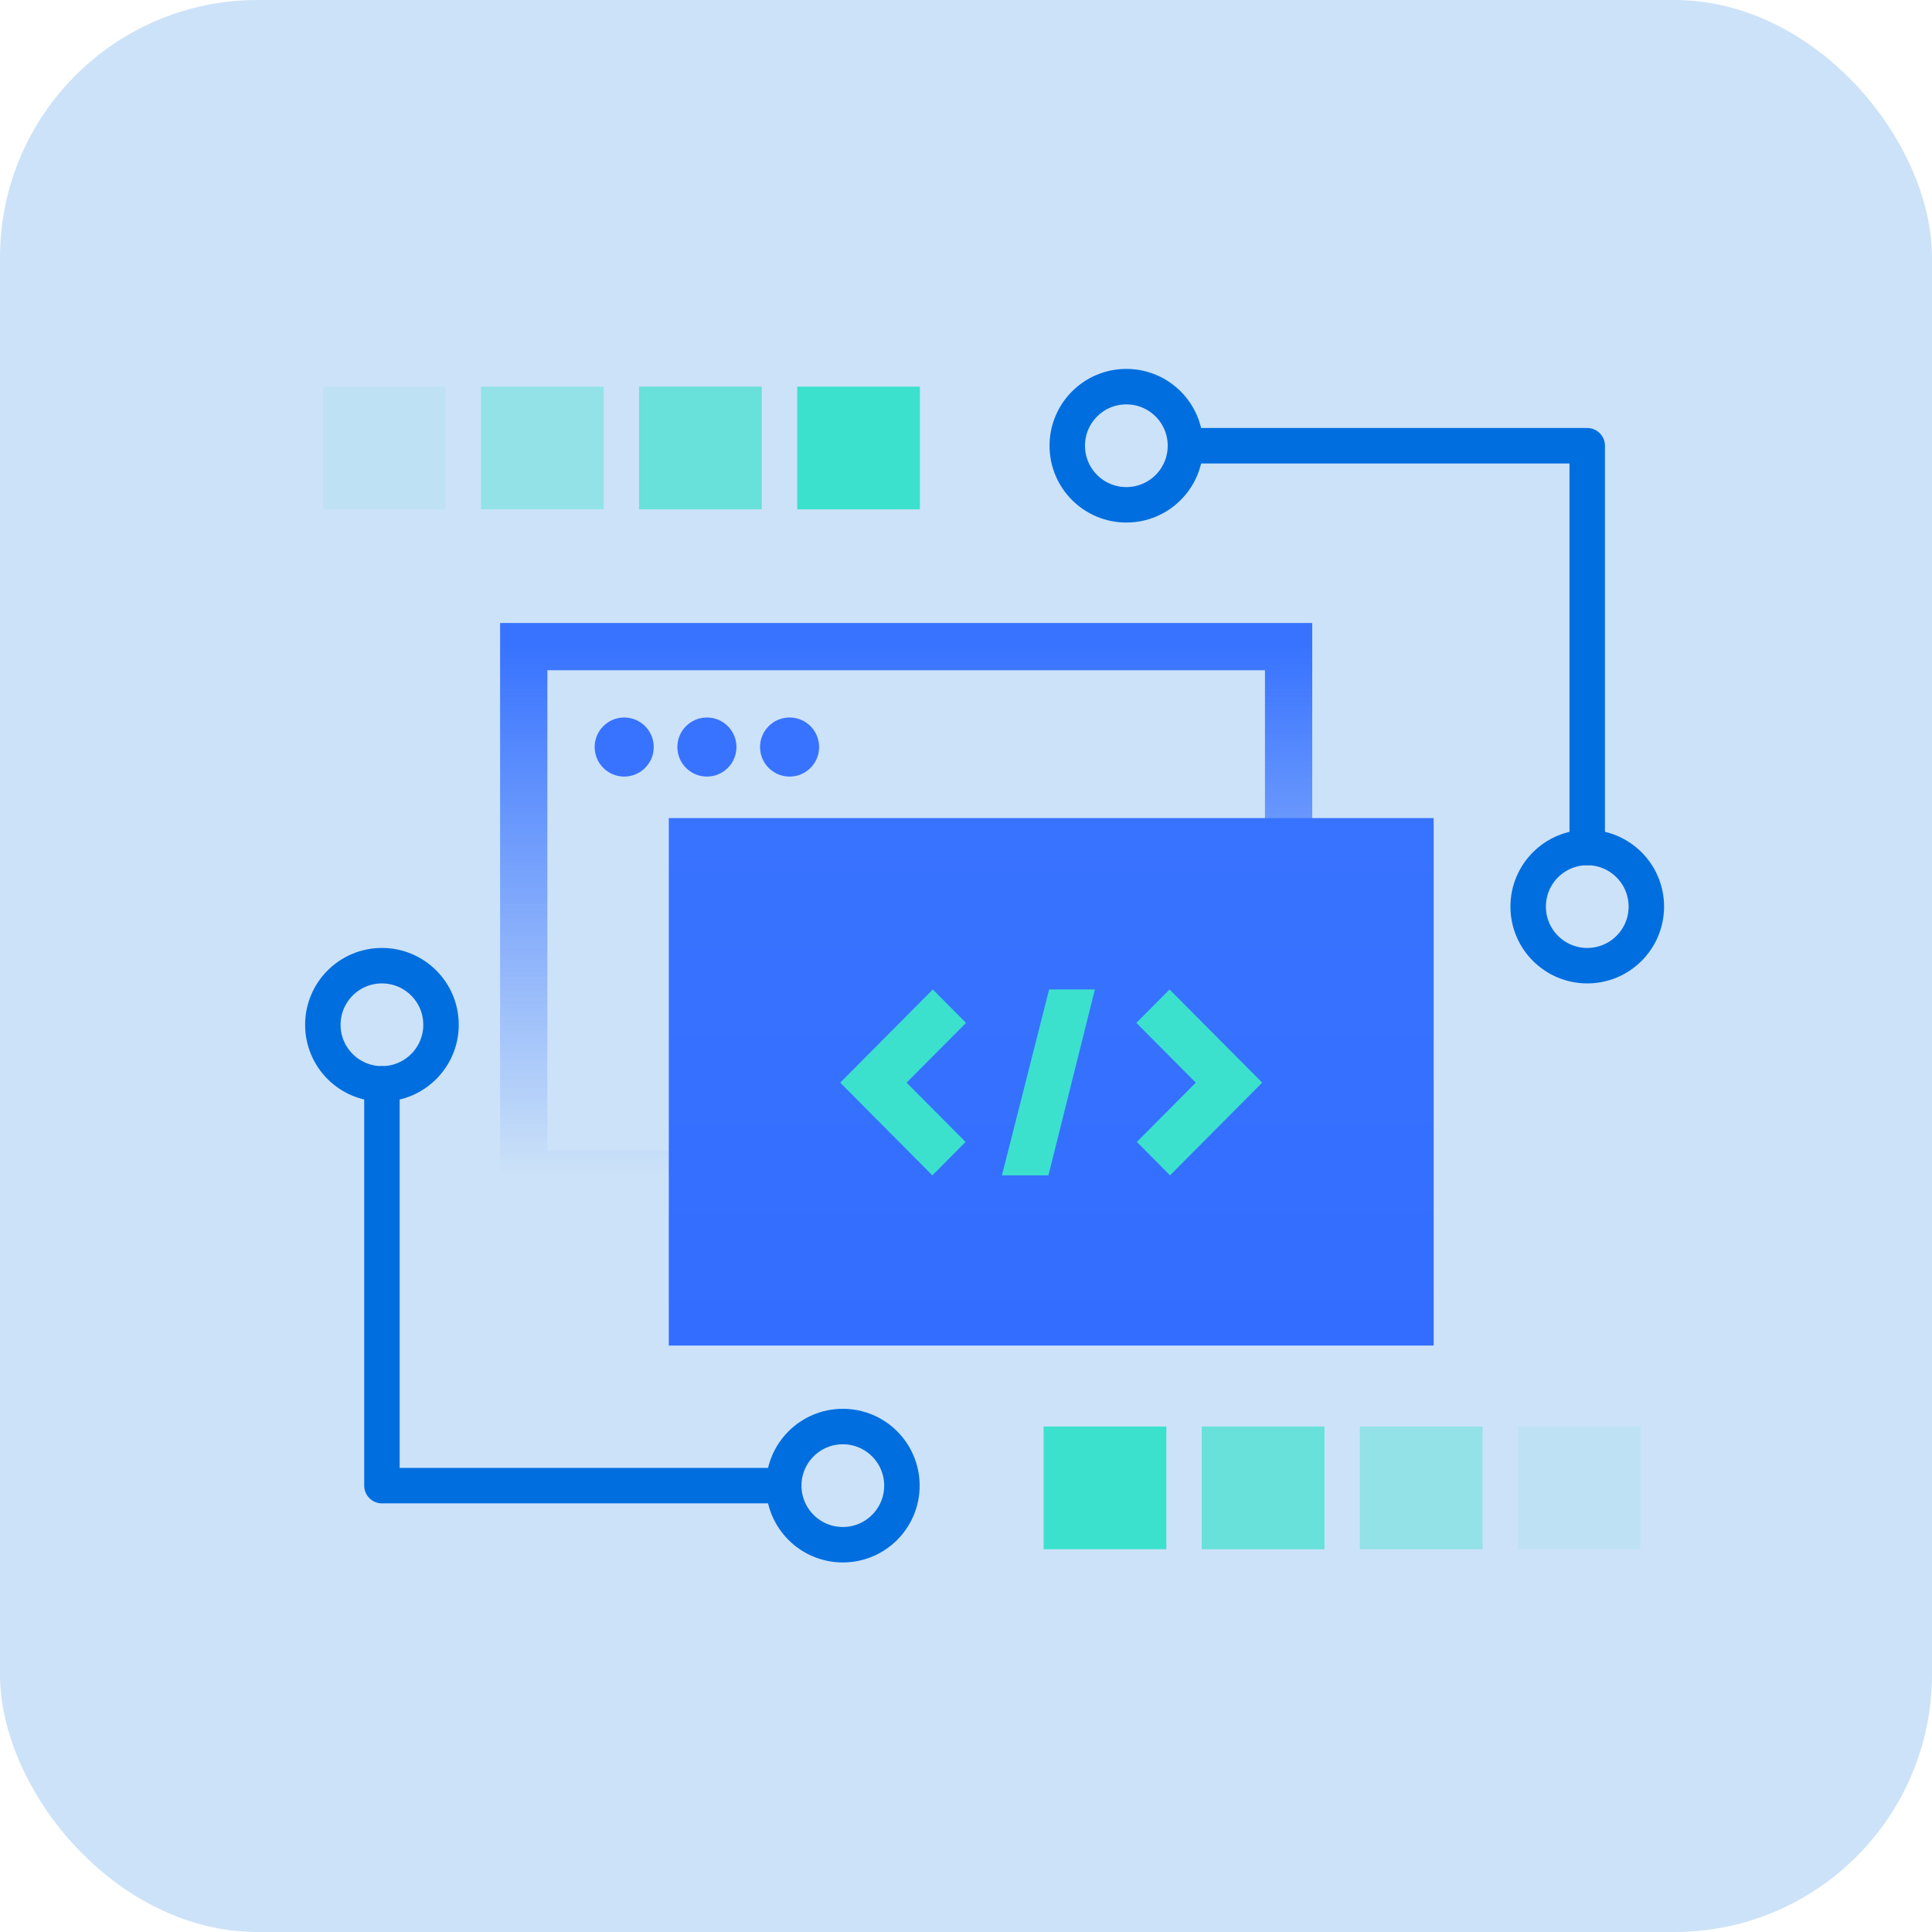 <svg width="48" height="48" viewBox="0 0 48 48" fill="none" xmlns="http://www.w3.org/2000/svg">
<rect width="48" height="48" rx="6.4" fill="#006EDF" fill-opacity="0.2"/>
<g clip-path="url(#clip0_1725_2124)">
<rect x="13.012" y="16.065" width="19.003" height="13.105" stroke="url(#paint0_linear_1725_2124)" stroke-width="1.174"/>
<rect x="16.616" y="20.325" width="19.003" height="13.105" fill="url(#paint1_linear_1725_2124)"/>
<path fill-rule="evenodd" clip-rule="evenodd" d="M23.164 29.201L20.875 26.898L23.176 24.583L24.001 25.413L22.524 26.898L23.989 28.371L23.164 29.201ZM29.069 29.201L28.245 28.371L29.709 26.898L28.233 25.413L29.057 24.583L31.359 26.898L29.069 29.201ZM24.893 29.201H26.048L27.202 24.583H26.065L24.893 29.201Z" fill="#3CE1CD"/>
<circle cx="15.508" cy="18.56" r="0.734" fill="#3873FF"/>
<circle cx="17.563" cy="18.56" r="0.734" fill="#3873FF"/>
<circle cx="19.617" cy="18.56" r="0.734" fill="#3873FF"/>
<path d="M9.489 26.928V36.91H19.471" stroke="#006EDF" stroke-width="0.881" stroke-linecap="round" stroke-linejoin="round"/>
<path fill-rule="evenodd" clip-rule="evenodd" d="M20.94 38.378C20.129 38.378 19.472 37.721 19.472 36.91C19.472 36.099 20.129 35.442 20.94 35.442C21.75 35.442 22.408 36.099 22.408 36.91C22.408 37.721 21.75 38.378 20.94 38.378Z" stroke="#006EDF" stroke-width="0.881"/>
<path fill-rule="evenodd" clip-rule="evenodd" d="M9.489 26.928C8.678 26.928 8.021 26.271 8.021 25.46C8.021 24.649 8.678 23.992 9.489 23.992C10.299 23.992 10.957 24.649 10.957 25.46C10.957 26.271 10.299 26.928 9.489 26.928Z" stroke="#006EDF" stroke-width="0.881"/>
<path d="M39.434 21.056V11.074H29.452" stroke="#006EDF" stroke-width="0.881" stroke-linecap="round" stroke-linejoin="round"/>
<path fill-rule="evenodd" clip-rule="evenodd" d="M27.984 9.606C28.795 9.606 29.452 10.263 29.452 11.074C29.452 11.885 28.795 12.542 27.984 12.542C27.173 12.542 26.516 11.885 26.516 11.074C26.516 10.263 27.173 9.606 27.984 9.606Z" stroke="#006EDF" stroke-width="0.881"/>
<path fill-rule="evenodd" clip-rule="evenodd" d="M39.435 21.056C40.246 21.056 40.903 21.713 40.903 22.524C40.903 23.335 40.246 23.992 39.435 23.992C38.624 23.992 37.967 23.335 37.967 22.524C37.967 21.713 38.624 21.056 39.435 21.056Z" stroke="#006EDF" stroke-width="0.881"/>
<rect opacity="0.1" width="3.048" height="3.048" transform="matrix(0 -1 -1 0 40.762 38.49)" fill="#3CE1CD"/>
<rect opacity="0.4" width="3.048" height="3.048" transform="matrix(0 -1 -1 0 36.834 38.49)" fill="#3CE1CD"/>
<rect opacity="0.7" width="3.048" height="3.048" transform="matrix(0 -1 -1 0 32.905 38.49)" fill="#3CE1CD"/>
<rect width="3.048" height="3.048" transform="matrix(0 -1 -1 0 28.977 38.49)" fill="#3CE1CD"/>
<rect opacity="0.1" width="3.048" height="3.048" transform="matrix(0 1 1 0 8.021 9.606)" fill="#3CE1CD"/>
<rect opacity="0.4" width="3.048" height="3.048" transform="matrix(0 1 1 0 11.95 9.606)" fill="#3CE1CD"/>
<rect opacity="0.7" width="3.048" height="3.048" transform="matrix(0 1 1 0 15.878 9.606)" fill="#3CE1CD"/>
<rect width="3.048" height="3.048" transform="matrix(0 1 1 0 19.807 9.606)" fill="#3CE1CD"/>
</g>
<defs>
<linearGradient id="paint0_linear_1725_2124" x1="22.513" y1="16.065" x2="22.513" y2="29.17" gradientUnits="userSpaceOnUse">
<stop stop-color="#3873FF"/>
<stop offset="1" stop-color="#3873FF" stop-opacity="0"/>
</linearGradient>
<linearGradient id="paint1_linear_1725_2124" x1="26.117" y1="20.325" x2="26.117" y2="33.43" gradientUnits="userSpaceOnUse">
<stop stop-color="#3873FF"/>
<stop offset="1" stop-color="#336DFF"/>
</linearGradient>
<clipPath id="clip0_1725_2124">
<rect width="34.853" height="30" fill="white" transform="translate(7 9)"/>
</clipPath>
</defs>
</svg>
